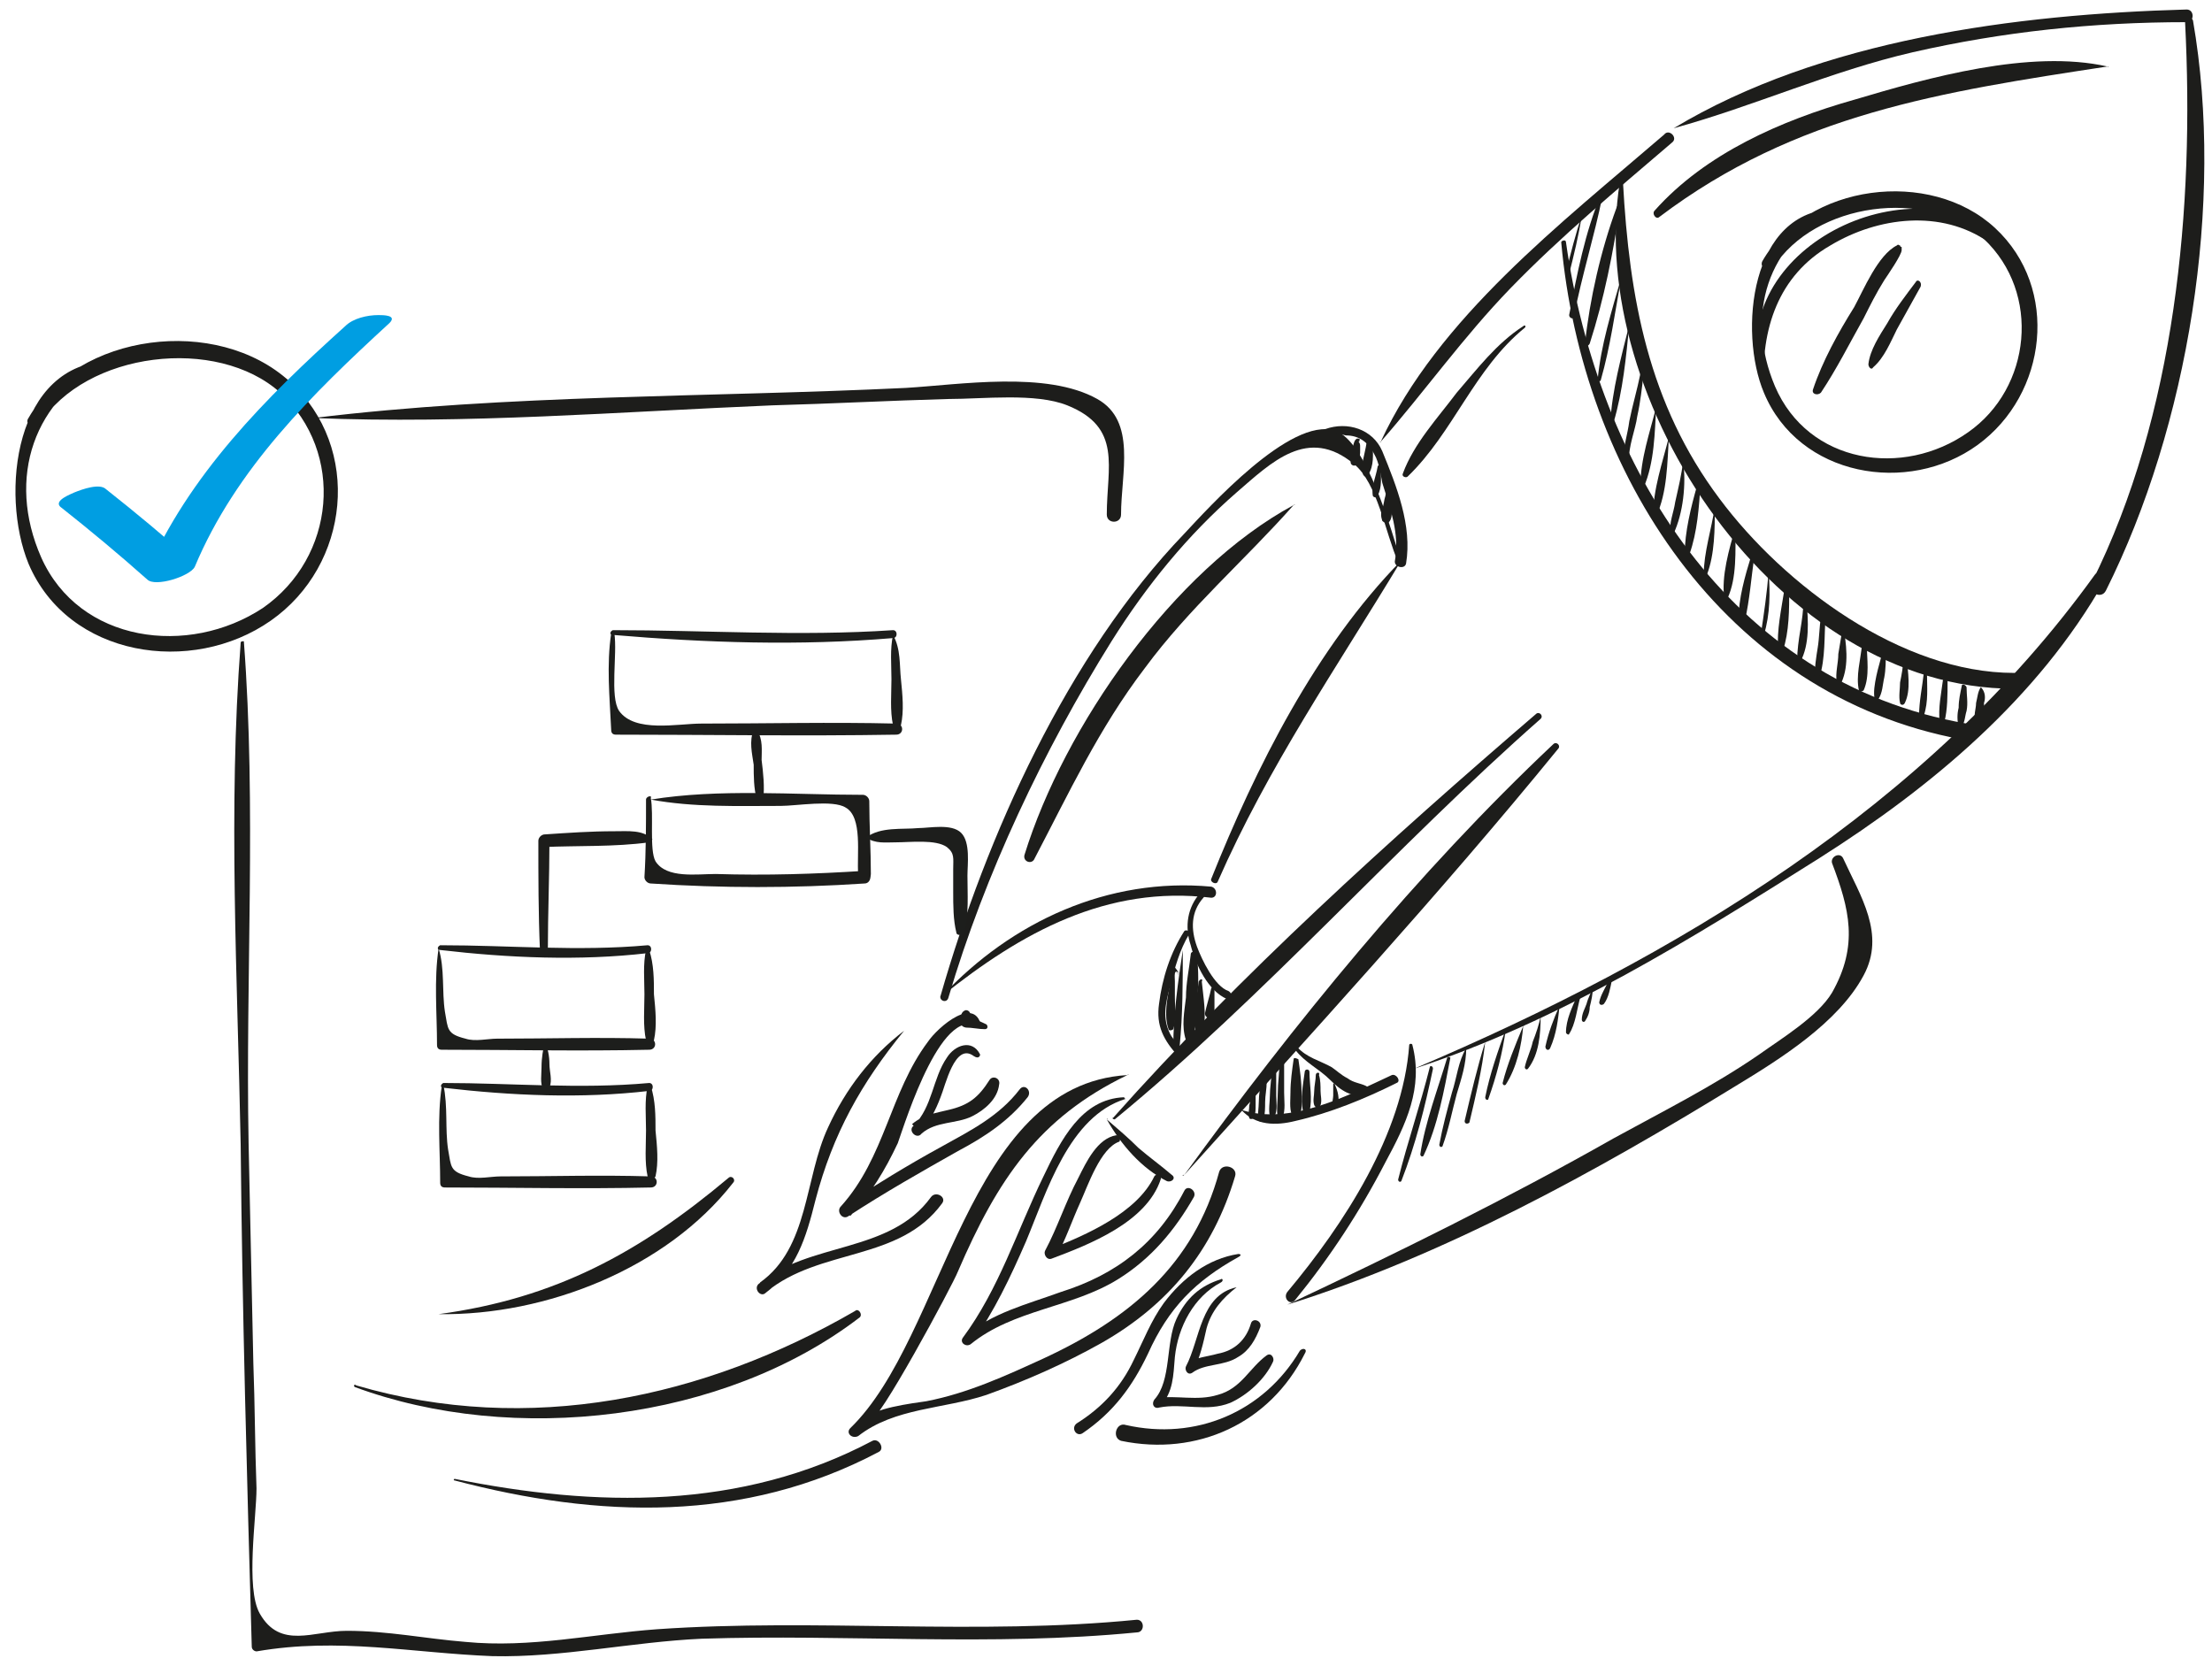 <?xml version="1.0" encoding="utf-8"?>
<!-- Generator: Adobe Illustrator 24.3.0, SVG Export Plug-In . SVG Version: 6.00 Build 0)  -->
<svg version="1.1" id="Ebene_1" xmlns="http://www.w3.org/2000/svg" xmlns:xlink="http://www.w3.org/1999/xlink" x="0px" y="0px"
	 viewBox="0 0 139.7 105.2" enable-background="new 0 0 139.7 105.2" xml:space="preserve">
<g id="ANIMATED_GRAPHIC">
</g>
<g id="Ebene_3">
	<g>
		<g>
			<g>
				<path fill="#1D1E1C" d="M38.6,40c-0.3,2-0.1,4,0,6.1c0,0.2,0.1,0.3,0.3,0.3c5.9,0,11.8,0.1,17.7,0c0.5,0,0.5-0.7,0-0.7
					c-4.1-0.1-8.2,0-12.3,0c-1.5,0-4.2,0.6-5.2-0.8C38.5,44,39,41.3,38.8,40C38.8,39.9,38.6,39.8,38.6,40L38.6,40z"/>
			</g>
		</g>
		<g>
			<g>
				<path fill="#1D1E1C" d="M38.7,40.1c5.9,0.5,11.8,0.7,17.7,0.2c0.3,0,0.3-0.5,0-0.5c-5.9,0.4-11.8,0-17.7,0
					C38.5,39.9,38.5,40.1,38.7,40.1L38.7,40.1z"/>
			</g>
		</g>
		<g>
			<g>
				<path fill="#1D1E1C" d="M56.4,40.1c-0.2,0.9-0.1,1.9-0.1,2.8s-0.1,2,0.1,2.9c0.1,0.2,0.4,0.2,0.5,0c0.2-0.9,0.1-1.9,0-2.9
					C56.8,42,56.9,41,56.4,40.1C56.5,40,56.4,40,56.4,40.1L56.4,40.1z"/>
			</g>
		</g>
		<g>
			<g>
				<path fill="#1D1D1B" d="M47.6,46.1c-0.3,0.7-0.1,1.5,0,2.2c0,0.7,0,1.5,0.2,2.2c0.1,0.2,0.3,0.1,0.4,0c0.1-0.8,0-1.7-0.1-2.5
					c0-0.6,0.1-1.3-0.3-1.9C47.8,46,47.7,46,47.6,46.1L47.6,46.1z"/>
			</g>
		</g>
		<g>
			<g>
				<path fill="#1D1D1B" d="M40.8,50.5c0,1.6,0,3.3-0.1,4.9c0,0.2,0.2,0.4,0.4,0.4c4.5,0.3,9,0.3,13.5,0c0.5,0,0.5-0.9,0-0.8
					c-3.1,0.2-6.2,0.3-9.4,0.2c-1.2,0-3.1,0.3-3.8-0.8c-0.4-0.7-0.1-3-0.3-4C41.2,50.2,40.8,50.3,40.8,50.5L40.8,50.5z"/>
			</g>
		</g>
		<g>
			<g>
				<path fill="#1D1D1B" d="M41.1,50.5c2.7,0.5,5.5,0.4,8.2,0.4c1,0,3.3-0.4,4.1,0.1c1.1,0.6,0.7,3,0.8,4.2c0,0.5,0.8,0.5,0.8,0
					c0-1.5-0.1-3.1-0.1-4.6c0-0.2-0.2-0.4-0.4-0.4C50.1,50.2,45.4,49.8,41.1,50.5L41.1,50.5L41.1,50.5z"/>
			</g>
		</g>
		<g>
			<g>
				<path fill="#1D1D1B" d="M19.8,26.4c9.6,0.4,19.4-0.4,29-0.8c3.7-0.1,7.4-0.3,11.1-0.4c2.2,0,5.5-0.4,7.5,0.4
					c3.5,1.4,2.5,3.9,2.5,6.9c0,0.6,0.9,0.6,0.9,0c0-2.6,1-5.9-1.5-7.3c-3.2-1.8-8.7-0.9-12.1-0.7C44.8,25.1,32.1,24.9,19.8,26.4
					C19.7,26.4,19.7,26.4,19.8,26.4L19.8,26.4z"/>
			</g>
		</g>
		<g>
			<g>
				<path fill="#1D1D1B" d="M15.2,40.6c-0.8,10.5-0.2,21.2,0,31.7c0.1,10.6,0.4,21.1,0.7,31.7c0,0.2,0.2,0.3,0.3,0.3
					c5.2-0.9,9.8,0.1,14.9,0.3c4.4,0.1,8.8-0.9,13.2-1.1c9.2-0.3,18.3,0.5,27.5-0.4c0.5,0,0.5-0.8,0-0.8c-10.1,1-20.2-0.1-30.3,0.6
					c-4.1,0.3-8,1.2-12.1,0.8c-2.5-0.2-4.9-0.7-7.5-0.7c-2.1,0-4.2,1.2-5.5-1.1c-0.9-1.6-0.2-6.1-0.2-7.9c-0.1-2.6-0.1-5.3-0.2-7.9
					c-0.1-4.6-0.2-9.2-0.3-13.9c-0.2-10.5,0.5-21.2-0.3-31.7C15.3,40.5,15.2,40.5,15.2,40.6L15.2,40.6z"/>
			</g>
		</g>
		<g>
			<g>
				<path fill="#1D1D1B" d="M88.5,35.4c-5.4,5.5-9.2,13.1-12,20.1c-0.1,0.2,0.3,0.4,0.4,0.2C80.1,48.4,84.4,42.2,88.5,35.4
					C88.6,35.4,88.5,35.4,88.5,35.4L88.5,35.4z"/>
			</g>
		</g>
		<g>
			<g>
				<path fill="#1D1D1B" d="M88.5,35.5c-0.6-1.9-2.2-7.7-4.2-8.3c-2.8-0.9-8,4.9-9.5,6.5c-7.4,7.7-12.5,19.1-15.4,29.2
					c-0.1,0.3,0.4,0.5,0.5,0.1c2.3-7.8,6-15.6,10.3-22.5c2.2-3.5,4.8-6.7,7.9-9.4c2.2-1.9,4.5-4.2,7.4-1.8c1.5,1.2,2,4.4,2.8,6.2
					C88.3,35.7,88.5,35.6,88.5,35.5L88.5,35.5z"/>
			</g>
		</g>
		<g>
			<g>
				<path fill="#1D1D1B" d="M59.5,62.9c5-4,10.4-7,17-6.2c0.4,0,0.4-0.6,0-0.7C70,55.4,63.9,58.2,59.5,62.9
					C59.3,62.9,59.4,63,59.5,62.9L59.5,62.9z"/>
			</g>
		</g>
		<g>
			<g>
				<path fill="#1D1D1B" d="M75.8,56.4c-0.8,0.9-1,2.1-0.6,3.3c0.3,1.2,1.1,2.9,2.3,3.4c0.3,0.1,0.4-0.3,0.1-0.5
					c-0.9-0.3-1.7-2-2-2.8c-0.4-1.1-0.4-2.2,0.4-3.1C76.2,56.5,75.9,56.2,75.8,56.4L75.8,56.4z"/>
			</g>
		</g>
		<g>
			<g>
				<path fill="#1D1D1B" d="M74.8,58.8c-0.9,1.4-1.4,3-1.6,4.6c-0.2,1.4,0.3,2.3,1.2,3.3c0.2,0.2,0.5-0.1,0.4-0.3
					c-0.3-0.4-0.7-0.7-0.9-1.1c-0.5-1-0.3-1.9,0-3c0.3-1.2,0.6-2.3,1.2-3.3C75.2,58.8,74.9,58.7,74.8,58.8L74.8,58.8z"/>
			</g>
		</g>
		<g>
			<g>
				<path fill="#1D1D1B" d="M70.4,70.7c9.5-7.8,17.7-17.2,26.9-25.3c0.2-0.2-0.1-0.5-0.3-0.3C87.8,53,78.3,61.6,70.3,70.6
					C70.2,70.6,70.3,70.7,70.4,70.7L70.4,70.7z"/>
			</g>
		</g>
		<g>
			<g>
				<path fill="#1D1D1B" d="M69.9,70.7c0.9,1.6,2.2,3.1,3.8,3.9c0.3,0.1,0.6-0.2,0.3-0.4c-0.7-0.6-1.4-1.1-2.1-1.7
					C71.3,71.9,70.6,71.3,69.9,70.7C70,70.6,69.9,70.6,69.9,70.7L69.9,70.7z"/>
			</g>
		</g>
		<g>
			<g>
				<path fill="#1D1D1B" d="M74.8,74.2c7.9-8.8,16.1-17.7,23.6-26.9c0.2-0.2-0.1-0.5-0.3-0.3C89.5,55.1,81.7,64.7,74.8,74.2
					C74.6,74.2,74.7,74.3,74.8,74.2L74.8,74.2z"/>
			</g>
		</g>
		<g>
			<g>
				<path fill="#1D1D1B" d="M78.4,70.1c0.9,1,2.2,1,3.4,0.7c2.2-0.5,4.4-1.4,6.4-2.4c0.3-0.1,0-0.6-0.3-0.5
					C85.1,69.2,81.5,71.1,78.4,70.1C78.4,70,78.3,70,78.4,70.1L78.4,70.1z"/>
			</g>
		</g>
		<g>
			<g>
				<path fill="#1D1D1B" d="M81.8,66.3c0.6,0.8,1.5,1.2,2.2,1.9c0.6,0.6,1.5,1.3,2.3,0.8c0.1-0.1,0.1-0.3,0-0.4
					c-0.4-0.2-0.8-0.2-1.2-0.5c-0.4-0.2-0.7-0.5-1-0.7c-0.7-0.4-1.6-0.6-2.2-1.3C81.9,66.1,81.7,66.2,81.8,66.3L81.8,66.3z"/>
			</g>
		</g>
		<g>
			<g>
				<path fill="#1D1D1B" d="M89,66c-0.4,5.6-4.1,11.3-7.7,15.6c-0.3,0.4,0.2,0.9,0.5,0.5c2.2-2.7,4.1-5.6,5.7-8.7
					c1.3-2.4,2.4-4.7,1.7-7.4C89.2,65.9,89,65.9,89,66L89,66z"/>
			</g>
		</g>
		<g>
			<g>
				<path fill="#1D1D1B" d="M81.3,82.4c9.9-3.1,19.5-8.4,28.3-13.8c2.8-1.7,6.5-4,8.1-7c1.4-2.6-0.2-5-1.3-7.4
					c-0.2-0.4-0.8-0.1-0.7,0.3c1.1,2.9,1.7,5.2,0,8.2c-0.9,1.5-3.2,2.9-4.6,3.9c-2.9,2-6.1,3.6-9.2,5.3
					C95.2,75.7,88.3,79.1,81.3,82.4L81.3,82.4L81.3,82.4z"/>
			</g>
		</g>
		<g>
			<g>
				<path fill="#1D1D1B" d="M89.3,67.5c9.2-3,17.5-8.2,25.6-13.3c7.1-4.5,13.8-10.1,18-17.5c0.2-0.4-0.4-0.7-0.6-0.4
					C121.8,50.9,105.8,60.5,89.3,67.5L89.3,67.5L89.3,67.5z"/>
			</g>
		</g>
		<g>
			<g>
				<path fill="#1D1D1B" d="M87.2,27.9c2.8-3.2,5.2-6.6,8.2-9.7c3.2-3.3,6.7-6.2,10.2-9.2c0.4-0.3-0.2-0.9-0.5-0.5
					C98.6,14.1,90.8,20.1,87.2,27.9C87.1,27.9,87.2,28,87.2,27.9L87.2,27.9z"/>
			</g>
		</g>
		<g>
			<g>
				<path fill="#1D1D1B" d="M105.7,8.1c5.1-1.4,9.9-3.6,15.1-4.8c5.7-1.3,11.4-1.9,17.3-1.9c0.5,0,0.5-0.8,0-0.8
					C127.3,0.9,115,2.5,105.7,8.1C105.6,8.1,105.6,8.1,105.7,8.1L105.7,8.1z"/>
			</g>
		</g>
		<g>
			<g>
				<path fill="#1D1D1B" d="M138,1.4c0.6,11.7-0.6,24.8-5.9,35.4c-0.3,0.6,0.6,1.1,0.9,0.5c5.2-10.4,7.5-24.5,5.5-36
					C138.4,1,138,1.1,138,1.4L138,1.4z"/>
			</g>
		</g>
		<g>
			<g>
				<path fill="#1D1D1B" d="M116,13.2c-5.5,0-6.2,7.8-4.6,11.6c2.2,5.3,9.1,6.5,13.5,3.3c4.4-3.2,5.2-9.9,1.1-13.7
					c-4.1-3.8-11.9-2.8-14.7,2.1c-0.2,0.4,0.4,0.8,0.7,0.4c2.6-4.1,9.7-5.1,13.3-1.8c3.6,3.4,3,9.4-1,12.2c-4.1,2.9-10.1,2-12.2-2.9
					C110.2,19.9,111.6,15.3,116,13.2C116.1,13.3,116.1,13.2,116,13.2L116,13.2z"/>
			</g>
		</g>
		<g>
			<g>
				<path fill="#1D1D1B" d="M102.3,11.5c-2.2,13.8,10,32,24.9,32c0.6,0,0.6-1,0-1c-7.1,0-14.5-5.5-18.6-11c-4.5-6-5.7-12.7-6.1-20
					C102.4,11.4,102.3,11.4,102.3,11.5L102.3,11.5z"/>
			</g>
		</g>
		<g>
			<g>
				<path fill="#1D1D1B" d="M98.6,15.3c1.3,14.5,10.2,28.6,25.3,31.4c0.7,0.1,1-0.9,0.3-1c-15-2.6-23.3-16.3-25.3-30.4
					C98.9,15.1,98.6,15.2,98.6,15.3L98.6,15.3z"/>
			</g>
		</g>
		<g>
			<g>
				<path fill="#1D1D1B" d="M96.2,20.6c-1.7,1.1-2.9,2.7-4.2,4.2c-1.2,1.6-2.7,3.2-3.4,5.1c-0.1,0.2,0.2,0.3,0.3,0.2
					c2.9-2.8,4.2-6.8,7.4-9.4C96.4,20.6,96.3,20.5,96.2,20.6L96.2,20.6z"/>
			</g>
		</g>
		<g>
			<g>
				<path fill="#1D1D1B" d="M120.1,15.8L120.1,15.8v-0.2c0,0-0.1,0-0.1-0.1c-0.1,0-0.1-0.1-0.2,0c-1.2,0.6-2.1,2.8-2.7,3.9
					c-1,1.6-2,3.4-2.6,5.2c-0.1,0.3,0.3,0.4,0.5,0.2c1-1.5,1.8-3.1,2.7-4.7c0.4-0.8,0.8-1.6,1.3-2.4
					C119.2,17.4,120.1,16.1,120.1,15.8C119.9,15.9,120.1,15.9,120.1,15.8L120.1,15.8z"/>
			</g>
		</g>
		<g>
			<g>
				<path fill="#1D1D1B" d="M121,17.8c-0.6,0.8-1.3,1.7-1.8,2.6c-0.5,0.8-1.1,1.7-1.2,2.6c0,0.2,0.2,0.4,0.3,0.2
					c0.7-0.6,1.1-1.6,1.5-2.4c0.5-0.9,1-1.8,1.5-2.7C121.4,17.8,121.1,17.6,121,17.8L121,17.8z"/>
			</g>
		</g>
		<g>
			<g>
				<path fill="#1D1D1B" d="M81.7,31.9c-7.6,4.1-14.5,14-17,22.1c-0.1,0.4,0.4,0.6,0.6,0.3c2.2-4.2,4.1-8.3,7-12.1
					C75.1,38.4,78.6,35.4,81.7,31.9C81.8,31.9,81.8,31.8,81.7,31.9L81.7,31.9z"/>
			</g>
		</g>
		<g>
			<g>
				<path fill="#1D1D1B" d="M133.1,4.2c-4.9-1.1-11.3,0.7-16,2.1c-4.6,1.3-9.4,3.4-12.6,7c-0.2,0.2,0.1,0.6,0.3,0.4
					C113.4,7.2,122.6,5.8,133.1,4.2C133.2,4.3,133.2,4.2,133.1,4.2L133.1,4.2z"/>
			</g>
		</g>
		<g>
			<g>
				<path fill="#1D1D1B" d="M111.4,24.5c-0.2-3.7,0.9-7.1,4.2-9c3-1.8,7-2.3,10-0.2c0.4,0.3,0.9-0.4,0.4-0.7
					C119.6,10.3,108.5,16.4,111.4,24.5C111.3,24.5,111.4,24.5,111.4,24.5L111.4,24.5z"/>
			</g>
		</g>
		<g>
			<g>
				<path fill="#1D1D1B" d="M83.8,27.4c0.4-0.1,0.8,0,1.2,0.1c0.8,0,1.4,0.4,1.8,1.2c0.3,0.5,0.4,1.3,0.5,1.8
					c0.5,1.6,1.1,3.2,0.8,4.9c-0.1,0.4,0.6,0.6,0.7,0.2c0.4-2.4-0.6-4.9-1.5-7.1c-0.6-1.4-2.2-1.9-3.6-1.4c0,0-0.1,0-0.1,0.1v0.1
					l0,0C83.7,27.4,83.7,27.5,83.8,27.4C83.8,27.5,83.8,27.4,83.8,27.4L83.8,27.4z"/>
			</g>
		</g>
		<g>
			<g>
				<path fill="#1D1D1B" d="M74.4,61.5L74.4,61.5C74.3,61.4,74.2,61.4,74.4,61.5C74.3,61.5,74.4,61.5,74.4,61.5
					C74.4,61.6,74.5,61.5,74.4,61.5L74.4,61.5z"/>
			</g>
		</g>
		<g>
			<g>
				<path fill="#1D1D1B" d="M74.5,61.5c-0.1-0.1-0.2-0.3-0.3-0.4h-0.1c-0.2,1.2-0.7,2.8-0.3,3.9c0,0.1,0.2,0.1,0.3,0
					c0.2-0.6,0.1-1.3,0.1-2c0-0.3,0-0.7,0-1S74.1,61.1,74.5,61.5C74.4,61.6,74.5,61.5,74.5,61.5L74.5,61.5z"/>
			</g>
		</g>
		<g>
			<g>
				<path fill="#1D1D1B" d="M74.7,60c-0.3,2-0.6,4.1-0.6,6.1c0,0.2,0.3,0.3,0.4,0C74.7,64.1,74.7,62,74.7,60
					C74.7,59.9,74.7,59.9,74.7,60L74.7,60z"/>
			</g>
		</g>
		<g>
			<g>
				<path fill="#1D1D1B" d="M75.2,60.3c-0.1,0.9-0.3,1.8-0.3,2.7c-0.1,0.9-0.3,1.8,0,2.7c0.1,0.2,0.3,0.2,0.4,0
					c0.3-0.8,0.2-1.7,0.3-2.5c0.1-0.9,0.1-1.9,0-2.8C75.6,60.1,75.2,60,75.2,60.3L75.2,60.3z"/>
			</g>
		</g>
		<g>
			<g>
				<path fill="#1D1D1B" d="M75.7,62c-0.1,1-0.4,2-0.2,3c0,0.2,0.4,0.2,0.5,0c0.2-0.9,0-2-0.1-3C76,61.8,75.8,61.8,75.7,62L75.7,62z
					"/>
			</g>
		</g>
		<g>
			<g>
				<path fill="#1D1D1B" d="M76.5,62.4c-0.1,0.5-0.3,1.1-0.4,1.6c0,0.4,0.6,0.4,0.6,0c0-0.5,0-1,0-1.6
					C76.8,62.3,76.6,62.3,76.5,62.4L76.5,62.4z"/>
			</g>
		</g>
		<g>
			<g>
				<path fill="#1D1D1B" d="M79,68.8c0,0.3,0,0.7-0.1,1c0,0.3-0.1,0.6,0,0.8c0,0.1,0.2,0.1,0.3,0c0.1-0.3,0.1-0.5,0.1-0.8s0-0.7,0-1
					C79.2,68.6,79,68.6,79,68.8L79,68.8z"/>
			</g>
		</g>
		<g>
			<g>
				<path fill="#1D1D1B" d="M79.6,68.3c0,0.4-0.1,0.8-0.1,1.3c0,0.4-0.1,0.8,0,1.1c0,0.2,0.3,0.2,0.3,0c0.1-0.3,0.1-0.8,0.1-1.1
					c0-0.4,0.1-0.8,0.1-1.3C80,68,79.6,68,79.6,68.3L79.6,68.3z"/>
			</g>
		</g>
		<g>
			<g>
				<path fill="#1D1D1B" d="M80.3,67.7c0,0.5-0.1,1-0.1,1.5c0,0.4-0.1,0.9,0,1.3c0.1,0.2,0.3,0.2,0.3,0c0.2-0.4,0.1-0.9,0.1-1.3
					c0-0.5,0-1,0-1.5C80.6,67.5,80.3,67.5,80.3,67.7L80.3,67.7z"/>
			</g>
		</g>
		<g>
			<g>
				<path fill="#1D1D1B" d="M80.8,67.2c0,0.6-0.1,1.2-0.1,1.8c0,0.5-0.1,1.1,0,1.6c0.1,0.2,0.3,0.2,0.3,0c0.2-0.5,0.1-1.1,0.1-1.6
					c0-0.6,0-1.2,0-1.8C81.2,67,80.9,67,80.8,67.2L80.8,67.2z"/>
			</g>
		</g>
		<g>
			<g>
				<path fill="#1D1D1B" d="M81.7,66.9c-0.1,0.7-0.2,1.4-0.2,2.1c0,0.6-0.1,1.2,0.2,1.6c0.1,0.1,0.2,0.1,0.3,0
					c0.3-0.5,0.2-1.1,0.2-1.6c0-0.7-0.1-1.4-0.2-2.1C81.8,66.8,81.7,66.8,81.7,66.9L81.7,66.9z"/>
			</g>
		</g>
		<g>
			<g>
				<path fill="#1D1D1B" d="M82.4,67.7c-0.1,0.8-0.3,1.7-0.1,2.5c0.1,0.2,0.3,0.2,0.4,0c0.2-0.8,0-1.7,0-2.5
					C82.7,67.5,82.4,67.5,82.4,67.7L82.4,67.7z"/>
			</g>
		</g>
		<g>
			<g>
				<path fill="#1D1D1B" d="M83.1,67.9c0,0.3-0.1,0.7-0.1,1s-0.1,0.6,0,0.9c0.1,0.2,0.3,0.2,0.4,0c0.1-0.3,0-0.6,0-0.9s0-0.7-0.1-1
					C83.4,67.7,83.1,67.7,83.1,67.9L83.1,67.9z"/>
			</g>
		</g>
		<g>
			<g>
				<path fill="#1D1D1B" d="M84.2,68.5c0,0.2,0,0.5,0,0.7s-0.1,0.4,0,0.6c0,0.2,0.2,0.1,0.3,0c0.1-0.4,0-0.9-0.2-1.3
					C84.3,68.4,84.2,68.4,84.2,68.5L84.2,68.5z"/>
			</g>
		</g>
		<g>
			<g>
				<path fill="#1D1D1B" d="M70.5,71.7c-1.2,0.2-1.9,1.7-2.4,2.7c-0.8,1.5-1.3,3.1-2.1,4.6c-0.1,0.2,0.1,0.6,0.4,0.5
					c2.4-0.9,6-2.3,6.9-5c0.1-0.3-0.3-0.4-0.4-0.2c-1.1,2.3-4.3,3.7-6.6,4.6c0.1,0.2,0.2,0.3,0.4,0.5c0.6-1.1,1-2.3,1.5-3.4
					s1.3-3.5,2.5-3.9C70.8,71.9,70.7,71.7,70.5,71.7L70.5,71.7z"/>
			</g>
		</g>
		<g>
			<g>
				<path fill="#1D1D1B" d="M71,69.3c-2.7,0.1-4,2.7-5.1,5c-1.7,3.5-2.8,7.1-5.1,10.2c-0.2,0.3,0.2,0.6,0.5,0.4
					c2.7-2.2,6.4-2.3,9.3-4.1c2.1-1.3,3.6-3.1,4.8-5.2c0.2-0.4-0.4-0.8-0.6-0.4c-1.7,3.3-4.3,5.3-7.8,6.4c-2.2,0.8-4.3,1.3-6.1,2.8
					c0.2,0.1,0.3,0.3,0.5,0.4c1.4-2,2.4-4.1,3.4-6.4c1.3-3.1,2.7-7.9,6.3-9C71,69.4,71,69.3,71,69.3L71,69.3z"/>
			</g>
		</g>
		<g>
			<g>
				<path fill="#1D1D1B" d="M71.2,67.9C61,68.5,59.7,84.4,53.7,90.2c-0.3,0.3,0.1,0.7,0.5,0.5c2.3-1.8,5.4-1.7,8.1-2.6
					c2.5-0.9,5-2,7.3-3.3c4.2-2.4,7-5.8,8.4-10.5c0.2-0.6-0.8-0.9-1-0.3c-1.6,5.9-5.7,9.3-11.1,11.8c-2.4,1.1-4.8,2.2-7.4,2.7
					c-0.7,0.1-3.8,0.5-3.5,1.1s5.2-8.5,5.5-9.3C63,74.5,65.6,70.6,71.2,67.9C71.3,67.9,71.3,67.8,71.2,67.9L71.2,67.9z"/>
			</g>
		</g>
		<g>
			<g>
				<path fill="#1D1D1B" d="M61.9,66.6c-0.5-1-1.6-0.6-2.1,0.2c-0.9,1.3-0.9,3.1-2.1,4.3c-0.4,0.3,0.2,0.9,0.5,0.5
					c0.9-0.8,2.2-0.6,3.2-1.1c0.8-0.4,1.6-1.1,1.7-2c0.1-0.4-0.4-0.6-0.6-0.3c-0.7,1.1-1.3,1.6-2.6,1.9c-0.8,0.2-1.6,0.3-2.3,0.9
					c0.2,0.2,0.4,0.4,0.5,0.5c0.6-0.6,1-1.4,1.3-2.2c0.3-0.7,0.9-3.5,2.1-2.6C61.8,66.9,61.9,66.7,61.9,66.6L61.9,66.6z"/>
			</g>
		</g>
		<g>
			<g>
				<path fill="#1D1D1B" d="M62.3,64.7c-0.4-0.2-0.7-0.3-1.1-0.5c-0.5-0.2-0.8,0.6-0.2,0.7c0.4,0,0.8,0.1,1.2,0.1
					C62.4,65,62.4,64.8,62.3,64.7L62.3,64.7z"/>
			</g>
		</g>
		<g>
			<g>
				<path fill="#1D1D1B" d="M61,64.5c0.4,0,0.4-0.7,0-0.7C60.6,63.9,60.6,64.5,61,64.5L61,64.5z"/>
			</g>
		</g>
		<g>
			<g>
				<path fill="#1D1D1B" d="M62,65c-0.3-2.3-2.8-0.1-3.4,0.8c-2.4,3.2-2.7,7.3-5.5,10.4c-0.3,0.3,0.1,0.9,0.5,0.6
					c2.3-1.5,4.6-2.8,6.9-4.1c1.7-0.9,3.2-1.9,4.4-3.4c0.3-0.4-0.2-0.9-0.5-0.5c-1.3,1.7-3.1,2.6-4.9,3.6c-2.2,1.2-4.3,2.5-6.3,3.8
					c0.2,0.2,0.3,0.4,0.5,0.6c1.3-1.4,2.2-2.9,3-4.6C57.2,70.8,59.6,63,62,65L62,65L62,65z"/>
			</g>
		</g>
		<g>
			<g>
				<path fill="#1D1D1B" d="M57.1,65.1c-2.1,1.6-3.7,3.7-4.8,6.1c-1.5,3.2-1.2,7.6-4.3,9.8c0.1,0.2,0.3,0.4,0.4,0.6
					c3.4-2.8,8.4-1.9,11.1-5.6c0.3-0.4-0.4-0.8-0.7-0.4c-2.6,3.6-7.7,2.8-10.9,5.5c-0.3,0.3,0.1,0.8,0.4,0.6c2-1.5,2.6-3.5,3.2-5.9
					C52.6,71.6,54.4,68.4,57.1,65.1C57.2,65.1,57.1,65.1,57.1,65.1L57.1,65.1z"/>
			</g>
		</g>
		<g>
			<g>
				<path fill="#1D1D1B" d="M78.1,81.3c-2.3,0.5-2.3,3.3-3.2,5c-0.1,0.2,0.1,0.6,0.4,0.4c0.8-0.6,2-0.4,2.9-1
					c0.7-0.4,1.1-1.1,1.4-1.9c0.1-0.4-0.5-0.6-0.6-0.2c-0.3,1-1,1.7-2.1,1.9c-0.7,0.2-1.3,0.2-1.9,0.6c0.1,0.1,0.3,0.3,0.4,0.4
					c0.4-0.8,0.6-1.7,0.8-2.6C76.5,82.8,77.2,82,78.1,81.3C78.2,81.4,78.1,81.3,78.1,81.3L78.1,81.3z"/>
			</g>
		</g>
		<g>
			<g>
				<path fill="#1D1D1B" d="M77.1,80.8c-1.3,0.4-2.2,1.2-2.8,2.5c-0.7,1.5-0.3,3.9-1.4,5.1c-0.2,0.3,0,0.6,0.3,0.5
					c1.5-0.3,3,0.3,4.5-0.3c1.1-0.5,2.2-1.5,2.7-2.6c0.1-0.2-0.1-0.6-0.4-0.4c-1.1,0.8-1.6,2.1-3.1,2.5c-1.3,0.4-2.6,0-3.9,0.2
					c0.1,0.2,0.2,0.4,0.3,0.5c0.8-0.9,0.8-1.9,0.9-3.1c0.2-1.9,1.2-3.8,2.9-4.7C77.3,80.9,77.2,80.7,77.1,80.8L77.1,80.8z"/>
			</g>
		</g>
		<g>
			<g>
				<path fill="#1D1D1B" d="M78.2,79.2c-1.9,0.3-3.5,1.5-4.7,3.1c-0.8,1.1-1.3,2.4-1.9,3.6c-0.8,1.7-2,3-3.6,4
					c-0.4,0.3,0,0.9,0.4,0.6c1.9-1.3,3.1-2.9,4.1-5c1.3-2.9,3-4.6,5.7-6.1C78.4,79.3,78.4,79.2,78.2,79.2L78.2,79.2z"/>
			</g>
		</g>
		<g>
			<g>
				<path fill="#1D1D1B" d="M82.1,85.3c-2.3,3.9-6.6,5.7-11,4.7c-0.6-0.2-0.9,0.8-0.3,1c4.8,1,9.4-1.1,11.6-5.5
					C82.6,85.2,82.3,85.1,82.1,85.3L82.1,85.3z"/>
			</g>
		</g>
		<g>
			<g>
				<path fill="#1D1D1B" d="M27.7,83c6.8,0.1,14.4-2.9,18.6-8.3c0.2-0.2-0.1-0.5-0.3-0.3C40.4,79.1,35.1,82,27.7,83
					C27.7,82.9,27.7,83,27.7,83L27.7,83z"/>
			</g>
		</g>
		<g>
			<g>
				<path fill="#1D1D1B" d="M22.4,87.6c10,3.7,23.3,2.2,31.9-4.4c0.2-0.2-0.1-0.6-0.3-0.4c-9.5,5.5-20.6,7.9-31.5,4.7
					C22.4,87.4,22.3,87.5,22.4,87.6L22.4,87.6z"/>
			</g>
		</g>
		<g>
			<g>
				<path fill="#1D1D1B" d="M28.7,93.5c9.1,2.4,18.3,2.7,26.8-1.8c0.4-0.2,0-0.9-0.4-0.7c-8.3,4.4-17.5,4.2-26.4,2.4
					C28.7,93.4,28.6,93.5,28.7,93.5L28.7,93.5z"/>
			</g>
		</g>
		<g>
			<g>
				<path fill="#1D1D1B" d="M7,22.8c-6.1,0.1-7,8.4-5.2,12.8c2.5,5.9,10.3,7.1,15.3,3.6s5.8-10.9,1.2-15.1S4.9,21,1.8,26.4
					c-0.3,0.4,0.4,0.8,0.7,0.4c2.9-4.6,11.2-5.6,15.2-2c4.1,3.8,3.5,10.4-1.1,13.6c-4.7,3.1-11.6,2.2-14-3.2
					C0.4,30.2,2.1,25.1,7,22.8C7.1,22.9,7,22.8,7,22.8L7,22.8z"/>
			</g>
		</g>
		<g>
			<g>
				<path fill="#009EE2" d="M3.8,32c1.9,1.5,3.7,3,5.5,4.6c0.5,0.5,2.7-0.2,3-0.8c2.6-6.2,7.4-10.9,12.3-15.4
					c0.5-0.5-0.4-0.5-0.7-0.5c-0.7,0-1.6,0.2-2.1,0.7c-5,4.5-9.9,9.4-12.6,15.7c1-0.3,2-0.5,3-0.8c-1.8-1.6-3.6-3.1-5.5-4.6
					c-0.4-0.4-1.5,0-2,0.2C4.5,31.2,3.4,31.6,3.8,32L3.8,32z"/>
			</g>
		</g>
		<g>
			<g>
				<path fill="#1D1D1B" d="M41.2,53c-0.6-0.6-1.5-0.5-2.4-0.5c-1.5,0-2.9,0.1-4.4,0.2c-0.2,0-0.4,0.2-0.4,0.4c0,2.3,0,4.6,0.1,6.9
					c0,0.3,0.5,0.3,0.5,0c0-2.3,0.1-4.6,0.1-6.9c-0.1,0.1-0.2,0.2-0.4,0.4c2.2-0.1,4.5,0,6.7-0.3C41.2,53.1,41.2,53,41.2,53L41.2,53
					z"/>
			</g>
		</g>
		<g>
			<g>
				<path fill="#1D1E1C" d="M27.7,59.9c-0.3,2-0.1,4.1-0.1,6.1c0,0.2,0.1,0.3,0.3,0.3c4.4,0,8.7,0.1,13.1,0c0.5,0,0.5-0.7,0-0.7
					c-3.2-0.1-6.4,0-9.6,0c-0.6,0-1.4,0.2-2,0c-1.2-0.3-1.1-0.6-1.3-1.7C27.9,62.6,28.1,61.2,27.7,59.9
					C27.9,59.8,27.7,59.8,27.7,59.9L27.7,59.9z"/>
			</g>
		</g>
		<g>
			<g>
				<path fill="#1D1E1C" d="M27.8,60c4.3,0.5,8.8,0.7,13.1,0.2c0.3,0,0.3-0.5,0-0.5c-4.4,0.4-8.7,0-13.1,0
					C27.6,59.8,27.6,60,27.8,60L27.8,60z"/>
			</g>
		</g>
		<g>
			<g>
				<path fill="#1D1E1C" d="M40.8,60c-0.2,0.9-0.1,1.9-0.1,2.8s-0.1,2,0.1,2.9c0.1,0.2,0.4,0.2,0.5,0c0.2-0.9,0.1-1.9,0-2.9
					c0-0.9,0-1.9-0.3-2.8C40.9,59.9,40.8,59.9,40.8,60L40.8,60z"/>
			</g>
		</g>
		<g>
			<g>
				<path fill="#1D1E1C" d="M27.9,68.6c-0.3,2-0.1,4.1-0.1,6.1c0,0.2,0.1,0.3,0.3,0.3c4.3,0,8.7,0.1,13,0c0.5,0,0.5-0.7,0-0.7
					c-3.2-0.1-6.3,0-9.5,0c-0.6,0-1.4,0.2-2,0c-1.2-0.3-1.1-0.6-1.3-1.7c-0.2-1.3,0-2.7-0.3-4.1C28.1,68.4,27.9,68.4,27.9,68.6
					L27.9,68.6z"/>
			</g>
		</g>
		<g>
			<g>
				<path fill="#1D1E1C" d="M28,68.7c4.3,0.5,8.7,0.7,13,0.2c0.3,0,0.3-0.5,0-0.5c-4.4,0.4-8.7,0-13,0C27.8,68.5,27.8,68.7,28,68.7
					L28,68.7z"/>
			</g>
		</g>
		<g>
			<g>
				<path fill="#1D1E1C" d="M40.9,68.6c-0.2,0.9-0.1,1.9-0.1,2.8s-0.1,2,0.1,2.9c0.1,0.2,0.4,0.2,0.5,0c0.2-0.9,0.1-1.9,0-2.9
					c0-0.9,0-1.9-0.3-2.8C41,68.6,41,68.6,40.9,68.6L40.9,68.6z"/>
			</g>
		</g>
		<g>
			<g>
				<path fill="#1D1E1C" d="M34.4,65.8c-0.1,0.5-0.2,1-0.2,1.6c0,0.5-0.1,1,0.1,1.4c0.1,0.2,0.4,0.1,0.4-0.1c0.2-0.5,0-1,0-1.5
					S34.6,66.2,34.4,65.8C34.5,65.7,34.4,65.7,34.4,65.8L34.4,65.8z"/>
			</g>
		</g>
		<g>
			<g>
				<path fill="#1D1E1C" d="M54.7,52.9c0.6,0.4,1.2,0.3,1.9,0.3c0.9,0,2.5-0.2,3.2,0.3c0.5,0.4,0.4,0.7,0.4,1.4c0,0.5,0,0.9,0,1.4
					c0,0.9,0,1.8,0.2,2.6c0,0.2,0.4,0.2,0.5,0c0.3-1.2,0.2-2.4,0.2-3.6c0-0.7,0.2-2.1-0.4-2.7c-0.6-0.6-2-0.3-2.7-0.3
					C57,52.4,55.6,52.2,54.7,52.9C54.7,52.8,54.7,52.9,54.7,52.9L54.7,52.9z"/>
			</g>
		</g>
		<g>
			<g>
				<path fill="#1D1D1B" d="M85.8,27.9L85.8,27.9C85.9,27.9,85.9,27.8,85.8,27.9c0.1-0.1,0.1-0.2,0-0.2h-0.1
					c-0.2,0.1-0.2,0.4-0.3,0.6c-0.1,0.1-0.1,0.3-0.1,0.4c0,0.2,0,0.3,0,0.5s0.3,0.3,0.4,0.1c0.1-0.2,0.2-0.5,0.2-0.7
					c0-0.1,0-0.2,0-0.4C85.9,28.1,85.9,28,85.8,27.9C85.9,27.8,85.9,27.8,85.8,27.9c-0.1-0.1-0.1-0.1-0.1-0.2l0,0
					C85.7,27.8,85.7,27.9,85.8,27.9L85.8,27.9z"/>
			</g>
		</g>
		<g>
			<g>
				<path fill="#1D1D1B" d="M86.3,28c-0.1,0.7-0.4,1.4-0.2,2c0.1,0.1,0.2,0.2,0.3,0c0.4-0.6,0.3-1.3,0.3-2
					C86.7,27.9,86.3,27.8,86.3,28L86.3,28z"/>
			</g>
		</g>
		<g>
			<g>
				<path fill="#1D1D1B" d="M87,29.5c-0.1,0.6-0.4,1.2-0.3,1.8c0,0.1,0.3,0.2,0.3,0c0.3-0.5,0.2-1.2,0.2-1.8
					C87.3,29.4,87,29.3,87,29.5L87,29.5z"/>
			</g>
		</g>
		<g>
			<g>
				<path fill="#1D1D1B" d="M87.5,31.3c-0.1,0.3-0.1,0.6-0.2,0.8c-0.1,0.3-0.1,0.5,0,0.8c0.1,0.1,0.3,0.2,0.4,0.1
					c0.2-0.2,0.2-0.5,0.2-0.7c0-0.3,0-0.6,0-0.9C87.9,31.1,87.5,31,87.5,31.3L87.5,31.3z"/>
			</g>
		</g>
		<g>
			<g>
				<path fill="#1D1D1B" d="M90.3,67.4c-0.6,2.4-1.4,4.7-2,7.1c0,0.1,0.1,0.2,0.2,0.1c0.9-2.3,1.5-4.7,2-7.1
					C90.5,67.3,90.3,67.3,90.3,67.4L90.3,67.4z"/>
			</g>
		</g>
		<g>
			<g>
				<path fill="#1D1D1B" d="M91.4,66.8c-0.6,2-1.4,4.1-1.7,6.1c0,0.1,0.1,0.2,0.2,0.1c0.9-1.9,1.3-4.1,1.7-6.2
					C91.6,66.8,91.5,66.7,91.4,66.8L91.4,66.8z"/>
			</g>
		</g>
		<g>
			<g>
				<path fill="#1D1D1B" d="M92.6,66.2C92.1,67,92,68.1,91.7,69c-0.3,1.1-0.6,2.2-0.8,3.3c0,0.1,0.1,0.2,0.2,0.1
					c0.4-1.1,0.6-2.2,0.9-3.3C92.3,68.1,92.6,67.2,92.6,66.2C92.7,66.2,92.6,66.2,92.6,66.2L92.6,66.2z"/>
			</g>
		</g>
		<g>
			<g>
				<path fill="#1D1D1B" d="M93.8,65.8c-0.5,1.6-0.9,3.3-1.3,5c0,0.2,0.2,0.2,0.3,0.1C93.2,69.2,93.6,67.6,93.8,65.8
					C93.9,65.8,93.8,65.8,93.8,65.8L93.8,65.8z"/>
			</g>
		</g>
		<g>
			<g>
				<path fill="#1D1D1B" d="M95.1,65c-0.5,1.4-1,2.8-1.3,4.3c0,0.2,0.2,0.2,0.2,0.1C94.5,68,94.9,66.5,95.1,65
					C95.3,65,95.1,64.9,95.1,65L95.1,65z"/>
			</g>
		</g>
		<g>
			<g>
				<path fill="#1D1D1B" d="M96.2,64.8c-0.5,1.2-1,2.4-1.3,3.6c0,0.1,0.1,0.2,0.2,0.1C95.8,67.4,96.1,66,96.2,64.8
					C96.3,64.8,96.2,64.7,96.2,64.8L96.2,64.8z"/>
			</g>
		</g>
		<g>
			<g>
				<path fill="#1D1D1B" d="M97.3,64.2c-0.1,0.5-0.3,1.1-0.5,1.6c-0.1,0.5-0.4,1.1-0.5,1.6c0,0.1,0.1,0.2,0.2,0.1
					C97.2,66.6,97.3,65.3,97.3,64.2C97.3,64.1,97.3,64.1,97.3,64.2L97.3,64.2z"/>
			</g>
		</g>
		<g>
			<g>
				<path fill="#1D1D1B" d="M98.5,63.5c-0.4,0.9-0.7,1.7-0.9,2.6c0,0.2,0.2,0.3,0.3,0.1C98.3,65.3,98.4,64.4,98.5,63.5
					C98.6,63.5,98.5,63.4,98.5,63.5L98.5,63.5z"/>
			</g>
		</g>
		<g>
			<g>
				<path fill="#1D1D1B" d="M99.6,62.9c-0.3,0.7-0.7,1.5-0.7,2.3c0,0.1,0.2,0.2,0.2,0.1c0.4-0.6,0.5-1.6,0.7-2.3
					C99.8,62.8,99.6,62.7,99.6,62.9L99.6,62.9z"/>
			</g>
		</g>
		<g>
			<g>
				<path fill="#1D1D1B" d="M100.6,62.3c-0.1,0.4-0.3,0.7-0.4,1.1c-0.1,0.3-0.3,0.6-0.3,1c0,0.1,0.1,0.2,0.2,0.1
					c0.2-0.3,0.3-0.6,0.3-0.9C100.5,63.2,100.6,62.8,100.6,62.3C100.8,62.3,100.6,62.2,100.6,62.3L100.6,62.3z"/>
			</g>
		</g>
		<g>
			<g>
				<path fill="#1D1D1B" d="M101.6,61.9c-0.2,0.5-0.5,0.9-0.6,1.4c0,0.2,0.2,0.2,0.3,0.1c0.3-0.4,0.4-1,0.5-1.5
					C101.8,61.9,101.7,61.8,101.6,61.9L101.6,61.9z"/>
			</g>
		</g>
		<g>
			<g>
				<path fill="#1D1D1B" d="M99.9,13.6c-0.4,1.2-0.7,2.4-1,3.6c0,0.1,0.2,0.2,0.2,0.1C99.4,16.1,99.7,14.9,99.9,13.6
					C100,13.6,99.9,13.5,99.9,13.6L99.9,13.6z"/>
			</g>
		</g>
		<g>
			<g>
				<path fill="#1D1D1B" d="M101.1,12.3c-1,2.4-1.5,5-2,7.6c0,0.2,0.3,0.3,0.3,0.1c0.5-2.6,1.3-5.1,1.8-7.6
					C101.3,12.2,101.2,12.2,101.1,12.3L101.1,12.3z"/>
			</g>
		</g>
		<g>
			<g>
				<path fill="#1D1D1B" d="M102.1,13.1c-1,2.7-1.7,5.8-2,8.6c0,0.2,0.2,0.2,0.3,0c0.9-2.8,1.5-5.8,1.9-8.6
					C102.2,13,102.1,13,102.1,13.1L102.1,13.1z"/>
			</g>
		</g>
		<g>
			<g>
				<path fill="#1D1D1B" d="M102.4,17.5c-0.6,2.1-1.3,4.3-1.5,6.5c0,0.1,0.2,0.1,0.2,0C101.7,21.9,102,19.7,102.4,17.5
					C102.5,17.5,102.4,17.4,102.4,17.5L102.4,17.5z"/>
			</g>
		</g>
		<g>
			<g>
				<path fill="#1D1D1B" d="M102.9,20.5c-0.5,2-1.1,4.2-1.2,6.2c0,0.1,0.2,0.2,0.2,0C102.5,24.7,102.7,22.5,102.9,20.5
					C103.1,20.5,102.9,20.4,102.9,20.5L102.9,20.5z"/>
			</g>
		</g>
		<g>
			<g>
				<path fill="#1D1D1B" d="M103.6,23.6c-0.2,1-0.5,2-0.7,3c-0.1,0.8-0.4,1.7-0.4,2.5c0,0.1,0.1,0.2,0.2,0.2h0.1
					c0.1,0,0.1-0.1,0.1-0.2c-0.1-0.8,0.4-2,0.5-2.8c0.2-0.9,0.3-1.8,0.4-2.7C103.9,23.5,103.7,23.4,103.6,23.6L103.6,23.6z"/>
			</g>
		</g>
		<g>
			<g>
				<path fill="#1D1D1B" d="M104.6,25.7c-0.4,1.6-1,3.3-1,5c0,0.1,0.2,0.2,0.2,0.1C104.5,29.2,104.5,27.3,104.6,25.7
					C104.7,25.7,104.6,25.7,104.6,25.7L104.6,25.7z"/>
			</g>
		</g>
		<g>
			<g>
				<path fill="#1D1D1B" d="M105.4,27.6c-0.4,1.6-1,3.3-1,5c0,0.1,0.2,0.2,0.2,0C105.3,31.1,105.3,29.2,105.4,27.6
					C105.5,27.6,105.4,27.6,105.4,27.6L105.4,27.6z"/>
			</g>
		</g>
		<g>
			<g>
				<path fill="#1D1D1B" d="M106.3,29.1c-0.1,0.9-0.3,1.7-0.5,2.6c-0.1,0.7-0.4,1.3-0.3,2c0,0.1,0.2,0.1,0.2,0
					C106.3,32.4,106.5,30.6,106.3,29.1C106.4,29.1,106.3,29.1,106.3,29.1L106.3,29.1z"/>
			</g>
		</g>
		<g>
			<g>
				<path fill="#1D1D1B" d="M107.2,30.6c-0.4,1.4-0.8,3-0.8,4.4c0,0.2,0.2,0.2,0.3,0c0.5-1.4,0.6-3,0.7-4.4
					C107.4,30.5,107.3,30.5,107.2,30.6L107.2,30.6z"/>
			</g>
		</g>
		<g>
			<g>
				<path fill="#1D1D1B" d="M108.3,32c-0.2,1.4-0.7,2.9-0.7,4.3c0,0.1,0.2,0.2,0.2,0C108.3,35,108.3,33.4,108.3,32
					C108.5,31.9,108.3,31.9,108.3,32L108.3,32z"/>
			</g>
		</g>
		<g>
			<g>
				<path fill="#1D1D1B" d="M109.6,33.3c-0.4,1.4-0.9,3.1-0.7,4.5c0,0.1,0.2,0.2,0.2,0C109.7,36.5,109.6,34.8,109.6,33.3
					C109.7,33.3,109.6,33.3,109.6,33.3L109.6,33.3z"/>
			</g>
		</g>
		<g>
			<g>
				<path fill="#1D1D1B" d="M110.6,35.1c-0.4,1.3-0.8,2.7-0.8,4c0,0.2,0.3,0.3,0.4,0.1c0.3-1.3,0.4-2.7,0.6-4.1
					C110.8,35,110.7,35,110.6,35.1L110.6,35.1z"/>
			</g>
		</g>
		<g>
			<g>
				<path fill="#1D1D1B" d="M111.7,36.1c-0.1,1.3-0.3,2.7-0.5,4c0,0.1,0.2,0.2,0.2,0C111.8,38.8,111.8,37.4,111.7,36.1
					C111.9,36,111.7,36,111.7,36.1L111.7,36.1z"/>
			</g>
		</g>
		<g>
			<g>
				<path fill="#1D1D1B" d="M112.7,37.2c-0.2,1.3-0.5,2.6-0.4,3.9c0,0.2,0.2,0.2,0.3,0c0.4-1.2,0.4-2.6,0.4-3.9
					C113,37.1,112.7,37,112.7,37.2L112.7,37.2z"/>
			</g>
		</g>
		<g>
			<g>
				<path fill="#1D1D1B" d="M113.9,37.9c0,0.6-0.1,1.3-0.2,1.9s-0.2,1.3-0.2,1.9c0,0.1,0.2,0.2,0.2,0.1c0.6-1.1,0.5-2.6,0.4-3.8
					C114.1,37.8,113.9,37.8,113.9,37.9L113.9,37.9z"/>
			</g>
		</g>
		<g>
			<g>
				<path fill="#1D1D1B" d="M115,39c-0.1,0.6-0.1,1.3-0.2,1.9s-0.2,1.3-0.2,1.9c0,0.2,0.3,0.2,0.3,0c0.4-1.2,0.3-2.7,0.4-3.9
					C115.4,38.7,115,38.7,115,39L115,39z"/>
			</g>
		</g>
		<g>
			<g>
				<path fill="#1D1D1B" d="M116.4,39.5c-0.1,0.6-0.2,1.2-0.3,1.8c0,0.6-0.2,1.2-0.1,1.8c0,0.1,0.2,0.2,0.3,0
					C116.8,42,116.6,40.6,116.4,39.5C116.5,39.4,116.4,39.4,116.4,39.5L116.4,39.5z"/>
			</g>
		</g>
		<g>
			<g>
				<path fill="#1D1D1B" d="M117.6,40.7c-0.1,1-0.4,2-0.2,2.9c0,0.1,0.2,0.1,0.3,0c0.4-0.9,0.2-2,0.2-2.9
					C117.9,40.5,117.6,40.5,117.6,40.7L117.6,40.7z"/>
			</g>
		</g>
		<g>
			<g>
				<path fill="#1D1D1B" d="M118.9,41.1c-0.1,0.5-0.3,1.1-0.4,1.6s-0.2,1-0.1,1.5c0,0.1,0.2,0.1,0.2,0c0.3-0.4,0.3-1,0.4-1.4
					c0.1-0.5,0.1-1.1,0.1-1.7C119.2,41,119,41,118.9,41.1L118.9,41.1z"/>
			</g>
		</g>
		<g>
			<g>
				<path fill="#1D1D1B" d="M120.2,41.6c0,0.5-0.1,1-0.2,1.5c0,0.4-0.1,0.9,0,1.3c0,0.1,0.2,0.2,0.3,0c0.4-0.8,0.2-2,0.1-2.9
					C120.4,41.5,120.2,41.5,120.2,41.6L120.2,41.6z"/>
			</g>
		</g>
		<g>
			<g>
				<path fill="#1D1D1B" d="M121.5,42.5c-0.1,0.9-0.3,1.8-0.3,2.7c0,0.2,0.3,0.2,0.3,0c0.3-0.9,0.2-1.8,0.2-2.7
					C121.7,42.4,121.5,42.4,121.5,42.5L121.5,42.5z"/>
			</g>
		</g>
		<g>
			<g>
				<path fill="#1D1D1B" d="M122.7,43c-0.1,0.8-0.3,1.7-0.2,2.6c0,0.1,0.2,0.1,0.3,0c0.2-0.8,0.2-1.7,0.2-2.6
					C123,42.9,122.7,42.8,122.7,43L122.7,43z"/>
			</g>
		</g>
		<g>
			<g>
				<path fill="#1D1D1B" d="M123.9,43.3c-0.1,0.5-0.2,0.9-0.2,1.4c-0.1,0.4-0.1,0.8,0,1.2c0,0.1,0.2,0.1,0.2,0
					c0.2-0.3,0.2-0.7,0.3-1c0.1-0.5,0-1,0-1.5C124.1,43.2,123.9,43.2,123.9,43.3L123.9,43.3z"/>
			</g>
		</g>
		<g>
			<g>
				<path fill="#1D1D1B" d="M125.1,43.4c-0.2,0.3-0.2,0.6-0.3,1c0,0.4-0.2,0.8,0,1.2c0,0.1,0.3,0.2,0.4,0c0.2-0.4,0.1-0.8,0.1-1.2
					C125.4,44.1,125.4,43.7,125.1,43.4C125.2,43.3,125.2,43.3,125.1,43.4L125.1,43.4z"/>
			</g>
		</g>
	</g>
</g>
<g id="Ebene_1_1_">
</g>
</svg>
